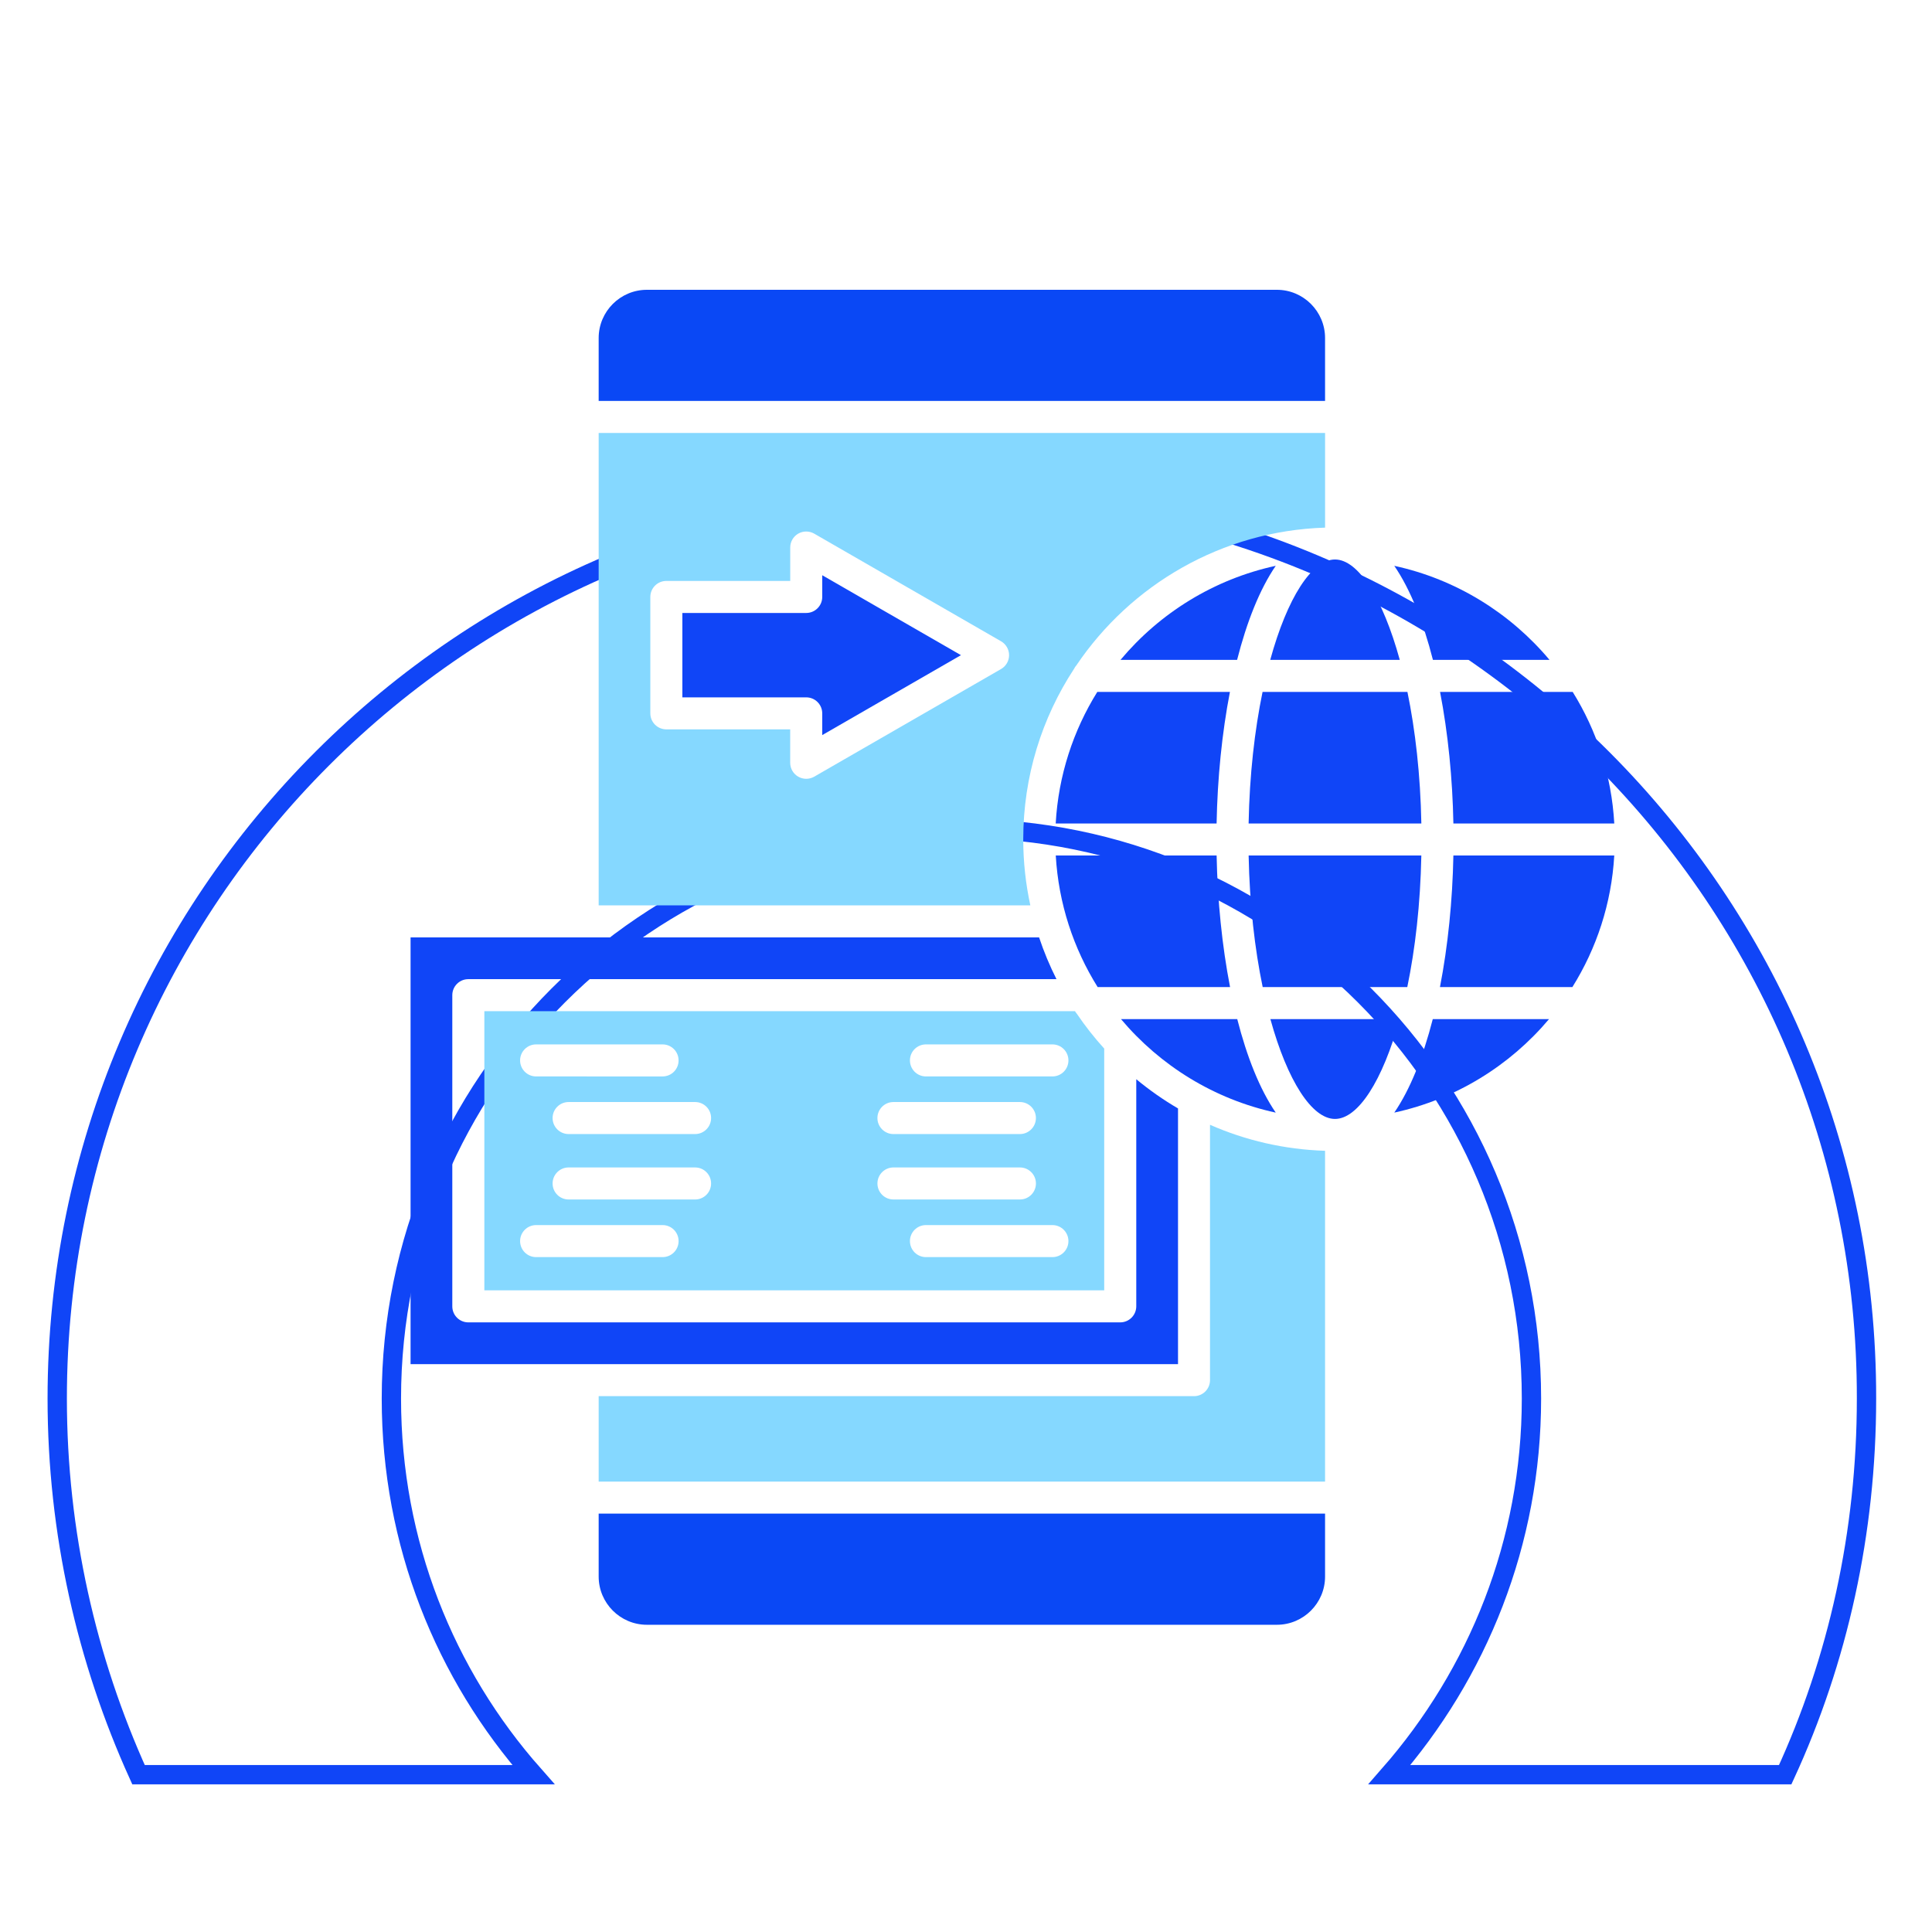 <?xml version="1.0" encoding="utf-8"?>
<!-- Generator: Adobe Illustrator 27.9.0, SVG Export Plug-In . SVG Version: 6.00 Build 0)  -->
<svg version="1.1" id="Layer_1" xmlns="http://www.w3.org/2000/svg" xmlns:xlink="http://www.w3.org/1999/xlink" x="0px" y="0px"
	 width="100px" height="100px" viewBox="0 0 100 100" style="enable-background:new 0 0 100 100;" xml:space="preserve">
<style type="text/css">
	.st0{fill:none;stroke:#1045F7;stroke-miterlimit:10;}
	.st1{fill-rule:evenodd;clip-rule:evenodd;fill:#0A48F5;}
	.st2{fill-rule:evenodd;clip-rule:evenodd;fill:#1045F7;}
	.st3{fill-rule:evenodd;clip-rule:evenodd;fill:#85D8FF;}
</style>
<path class="st0" d="M49.809,25.541c-25.851,0-46.847,20.949-46.847,46.847c0,6.937,1.526,13.55,4.208,19.47h20.441
	c-4.578-5.18-7.353-11.978-7.353-19.47c0-16.279,13.18-29.505,29.505-29.505c16.279,0,29.505,13.18,29.505,29.505
	c0,7.446-2.775,14.244-7.353,19.47h20.487c2.729-5.919,4.208-12.533,4.208-19.47C96.656,46.536,75.707,25.541,49.809,25.541z"/>
<g id="Layer_x0020_1">
	<g id="_450718128">
		<path id="_450687384" class="st1" d="M30.987,20.752l37.598,0v-3.257c0-1.376-1.12-2.495-2.495-2.495H33.483
			c-1.376,0-2.496,1.119-2.496,2.495L30.987,20.752z"/>
		<path id="_450719592" class="st2" d="M35.319,31.728v4.367h6.411c0.458,0,0.829,0.371,0.829,0.829l0,1.124l7.18-4.137l-7.18-4.137
			v1.124c0,0.458-0.372,0.829-0.829,0.829L35.319,31.728z"/>
		<path id="_450719736" class="st3" d="M42.145,27.622l9.67,5.571c0.256,0.148,0.415,0.422,0.415,0.718
			c0,0.297-0.158,0.57-0.415,0.718l-9.67,5.571c-0.128,0.074-0.272,0.111-0.415,0.111c-0.143,0-0.287-0.037-0.415-0.111
			c-0.256-0.148-0.415-0.422-0.415-0.718l0-1.73H34.49c-0.458,0-0.829-0.371-0.829-0.829l0-6.025c0-0.458,0.371-0.829,0.829-0.829
			h6.412v-1.73c0-0.296,0.158-0.57,0.414-0.718C41.572,27.474,41.887,27.474,42.145,27.622L42.145,27.622z M30.987,22.41v24.452
			l22.343,0c-0.238-1.099-0.366-2.239-0.367-3.408l0-0.002V43.45v-0.013c0-3.253,0.968-6.284,2.631-8.82
			c0.032-0.065,0.072-0.125,0.119-0.178c2.812-4.169,7.517-6.96,12.873-7.129l0-4.9L30.987,22.41z"/>
		<path class="st3" d="M55.734,52.468c-0.035-0.039-0.066-0.084-0.093-0.129H25.07v14.448h32.084V54.274
			C56.638,53.707,56.164,53.103,55.734,52.468z M46.244,57.041h6.546c0.457,0,0.829,0.37,0.829,0.829
			c0,0.457-0.372,0.829-0.829,0.829h-6.546c-0.457,0-0.829-0.372-0.829-0.829C45.416,57.411,45.788,57.041,46.244,57.041z
			 M27.748,54.058h6.546c0.459,0,0.829,0.37,0.829,0.829c0.002,0.459-0.37,0.829-0.829,0.829H27.75c-0.459,0-0.83-0.37-0.83-0.829
			C26.92,54.429,27.291,54.058,27.748,54.058z M34.294,65.068H27.75c-0.459,0-0.83-0.37-0.83-0.829c0-0.457,0.372-0.829,0.829-0.829
			h6.546c0.459,0,0.829,0.372,0.829,0.829C35.124,64.698,34.753,65.068,34.294,65.068z M35.977,62.085h-6.546
			c-0.457,0-0.829-0.37-0.829-0.829c0-0.457,0.372-0.829,0.829-0.829h6.546c0.459,0,0.829,0.372,0.829,0.829
			C36.806,61.715,36.435,62.087,35.977,62.085z M35.977,58.699h-6.546c-0.457,0-0.829-0.372-0.829-0.829
			c0-0.459,0.372-0.829,0.829-0.829h6.546c0.459,0,0.829,0.37,0.829,0.829C36.806,58.327,36.435,58.699,35.977,58.699z
			 M45.416,61.256c0-0.457,0.372-0.829,0.829-0.829h6.546c0.457,0,0.829,0.372,0.829,0.829c0,0.459-0.372,0.83-0.829,0.829h-6.546
			C45.788,62.085,45.416,61.715,45.416,61.256z M54.473,65.068h-6.546c-0.457,0-0.829-0.37-0.829-0.829
			c0-0.457,0.37-0.829,0.829-0.829h6.546c0.457,0,0.829,0.372,0.829,0.829C55.302,64.698,54.93,65.068,54.473,65.068z
			 M54.473,55.716h-6.546c-0.457,0-0.829-0.37-0.829-0.829c0-0.459,0.37-0.829,0.829-0.829h6.546c0.457,0,0.829,0.37,0.829,0.829
			C55.302,55.346,54.93,55.716,54.473,55.716z"/>
		<path id="_450719328" class="st2" d="M57.982,68.446H24.24c-0.458,0-0.829-0.371-0.829-0.829l0-16.107
			c0-0.458,0.371-0.829,0.829-0.829h30.443c-0.35-0.693-0.651-1.415-0.899-2.16l-32.533,0v22.086h8.897l0.011,0l0.011,0h30.804
			V57.373c-0.762-0.446-1.485-0.953-2.161-1.513v11.758C58.811,68.075,58.44,68.446,57.982,68.446z"/>
		<path id="_450719208" class="st1" d="M68.585,78.345H30.987v3.258c0,1.375,1.12,2.495,2.496,2.495l32.608,0
			c1.375,0,2.494-1.12,2.494-2.494V78.345z"/>
		<path id="_450719064" class="st3" d="M61.801,72.265H30.987v4.422l37.598,0l0-17.122c-2.111-0.067-4.122-0.54-5.955-1.346
			l0,13.217C62.63,71.894,62.259,72.265,61.801,72.265L61.801,72.265z"/>
		<path id="_450719232" class="st2" d="M65.755,52.749c0.882,3.2,2.153,5.167,3.344,5.167c1.192,0,2.463-1.967,3.345-5.167H65.755z"
			/>
		<path id="_450718920" class="st2" d="M64.629,44.281c0.049,2.526,0.318,4.837,0.727,6.81l7.485,0
			c0.409-1.973,0.677-4.284,0.727-6.81H64.629z"/>
		<path id="_450719352" class="st2" d="M65.35,35.813c-0.408,1.974-0.674,4.285-0.722,6.81l8.941,0
			c-0.047-2.525-0.314-4.835-0.721-6.81H65.35z"/>
		<path id="_450719400" class="st2" d="M69.096,28.959c-1.194,0.004-2.467,1.982-3.349,5.196h6.705
			c-0.882-3.213-2.155-5.191-3.349-5.196h-0.004L69.096,28.959z"/>
		<path id="_450718728" class="st2" d="M72.168,29.287c0.832,1.214,1.501,2.909,2,4.868h6.034
			C78.171,31.732,75.364,29.98,72.168,29.287z"/>
		<path id="_450718080" class="st2" d="M74.537,35.813c0.413,2.133,0.646,4.479,0.69,6.81l8.328,0
			c-0.139-2.488-0.909-4.811-2.153-6.809H74.537z"/>
		<path id="_450717936" class="st2" d="M75.227,44.281c-0.046,2.332-0.28,4.678-0.695,6.81h6.854
			c1.249-1.998,2.025-4.321,2.168-6.81H75.227z"/>
		<path id="_450717960" class="st2" d="M80.177,52.749h-6.017c-0.498,1.947-1.164,3.631-1.992,4.839
			C75.351,56.898,78.149,55.158,80.177,52.749z"/>
		<path id="_450718176" class="st2" d="M64.04,52.749h-6.018c2.028,2.409,4.825,4.15,8.01,4.84
			C65.204,56.38,64.537,54.696,64.04,52.749z"/>
		<path id="_450718608" class="st2" d="M54.646,44.281c0.144,2.489,0.919,4.812,2.168,6.81h6.854
			c-0.415-2.131-0.65-4.478-0.696-6.81H54.646z"/>
		<path id="_450718272" class="st2" d="M56.796,35.813c-1.243,1.999-2.014,4.321-2.153,6.81l8.328,0
			c0.044-2.33,0.277-4.677,0.69-6.81H56.796z"/>
		<path id="_450718248" class="st2" d="M66.032,29.286c-3.197,0.693-6.005,2.445-8.035,4.869h6.035
			C64.531,32.196,65.2,30.501,66.032,29.286z"/>
	</g>
</g>
</svg>
